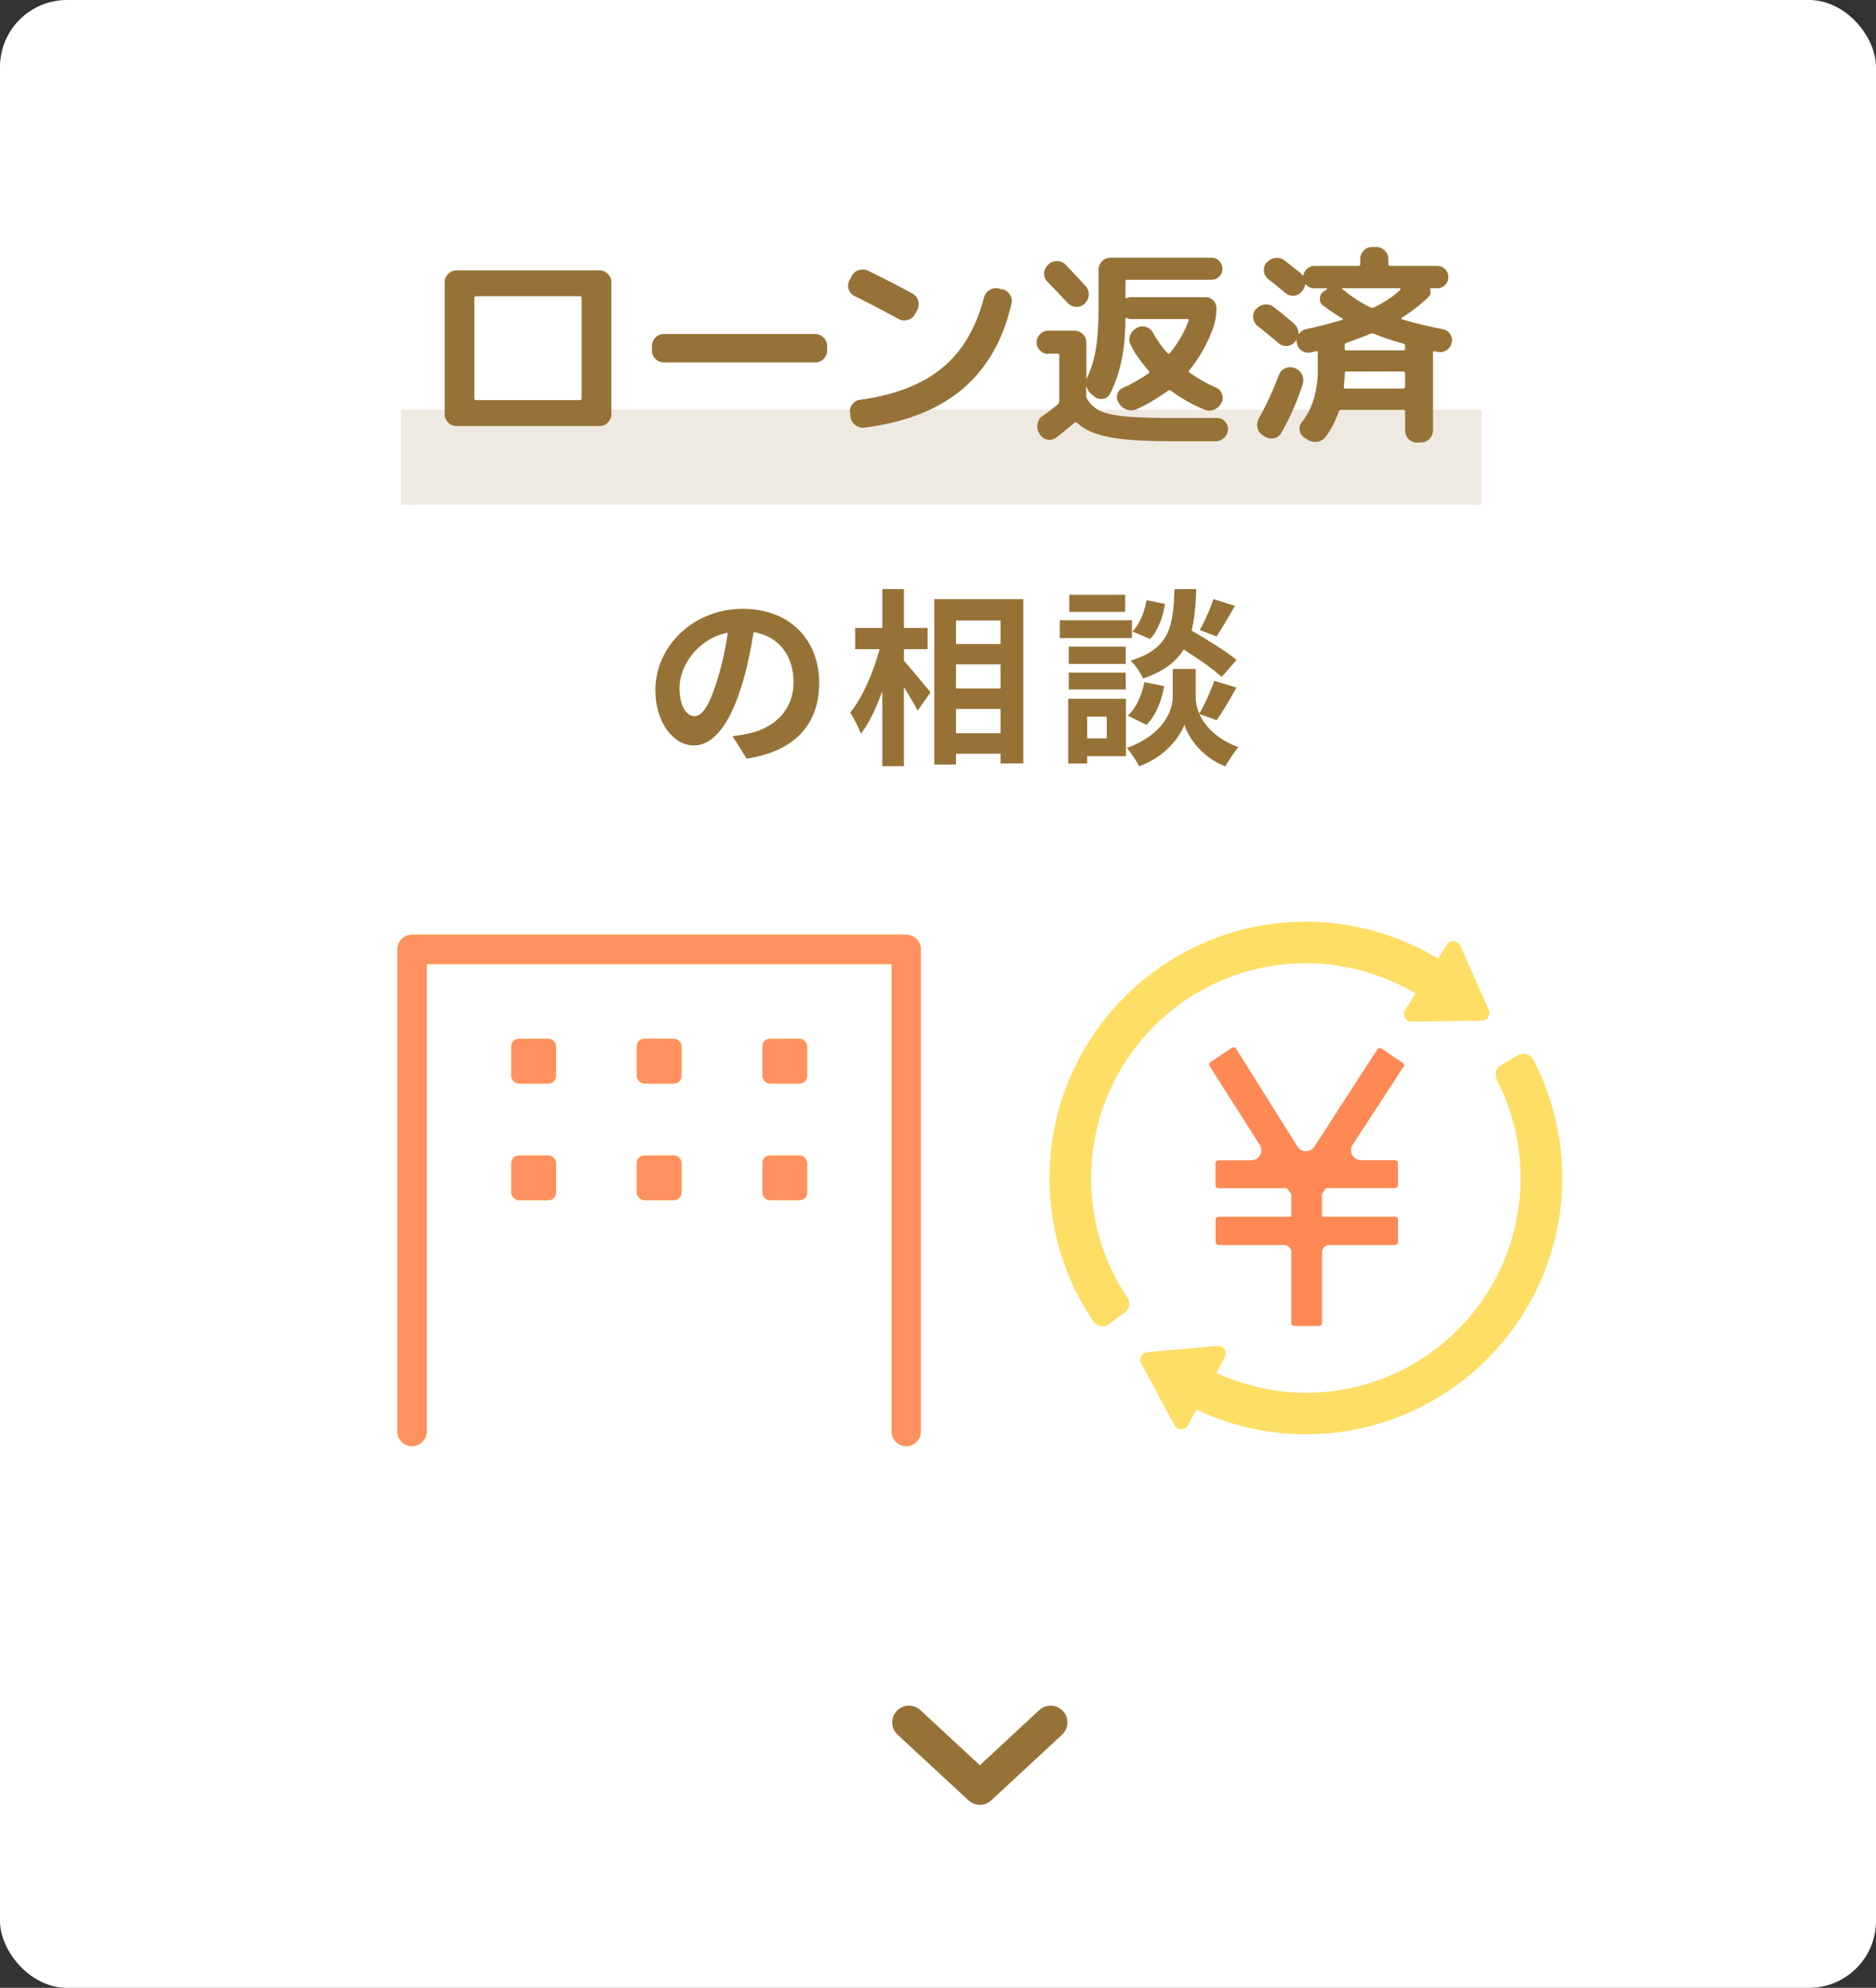 <svg id="_レイヤー_2" xmlns="http://www.w3.org/2000/svg" viewBox="0 0 168 178"><rect x="0" y="0" width="168" height="178" fill="#333333" stroke="none"/><defs><style>.cls-3{fill:#ff9160}.cls-4{fill:#967237}.cls-5{fill:#ffc800}.cls-7{fill:#ffde66}</style></defs><g id="_レイヤー_23"><rect width="168" height="178" rx="6" ry="6" style="fill:#fff"/><path class="cls-4" d="m66.87 67.94-1.27-2.02c.65-.07 1.12-.17 1.58-.27 2.18-.51 3.88-2.07 3.88-4.56 0-2.35-1.27-4.1-3.57-4.49-.24 1.44-.53 3.01-1.02 4.61-1.02 3.43-2.48 5.54-4.33 5.54s-3.45-2.07-3.45-4.95c0-3.93 3.4-7.28 7.8-7.28s6.87 2.92 6.87 6.63-2.19 6.12-6.48 6.78Zm-4.67-3.81c.71 0 1.38-1.07 2.07-3.37.39-1.26.71-2.7.9-4.11-2.8.58-4.32 3.06-4.32 4.93 0 1.72.68 2.55 1.34 2.55ZM80.95 59.17c.59.65 2.04 2.4 2.38 2.82l-1.16 1.65c-.25-.54-.75-1.34-1.22-2.11v7.07h-1.94v-6.71c-.54 1.5-1.19 2.89-1.92 3.82-.19-.58-.63-1.39-.95-1.9 1.1-1.34 2.09-3.65 2.63-5.68h-2.19v-1.9h2.43v-3.48h1.94v3.48h2.12v1.9h-2.12v1.04Zm10.69-5.51v14.7H89.6v-.87h-3.99v.97h-1.94V53.65h7.97Zm-6.03 1.9v2.11h3.99v-2.11h-3.99Zm0 3.93v2.16h3.99v-2.16h-3.99Zm3.99 6.17v-2.18h-3.99v2.18h3.99ZM101.37 57.14h-6.46v-1.6h6.46v1.6Zm-.54 10.57h-3.47v.66h-1.7v-5.8h5.17v5.13Zm-.02-8.26h-5.1V57.9h5.1v1.55Zm-5.1.78h5.1v1.51h-5.1v-1.51Zm5.05-5.44h-5v-1.53h5v1.53Zm-3.4 9.38v1.95h1.75v-1.95h-1.75Zm10.05-.24c.46 1.04 1.48 2.23 3.48 2.97-.36.46-.88 1.22-1.16 1.72-2.14-.8-3.37-2.69-3.67-3.74-.34 1.05-1.7 2.89-4.05 3.74-.2-.46-.75-1.24-1.1-1.65 3.25-1.14 4.11-3.37 4.11-4.5V59.9h2.06v2.57c0 .37.08.88.32 1.43.48-.82 1.04-2.04 1.34-2.94l1.99.61c-.59 1.07-1.26 2.19-1.78 2.92l-1.55-.56Zm-6.41.14c.75-.65 1.26-1.84 1.48-2.99l1.77.36c-.22 1.31-.75 2.65-1.58 3.47l-1.67-.83Zm8.4-3.45c-.71-.68-2.11-1.65-3.4-2.46-.7 1.12-1.8 1.97-3.64 2.6-.2-.49-.7-1.24-1.12-1.6 3.54-1.1 3.81-3.04 3.94-6.41h1.95c-.05 1.41-.15 2.63-.42 3.71 1.39.82 3.11 1.87 4.03 2.63l-1.34 1.53Zm-5.07-6.54c-.17 1.12-.61 2.38-1.34 3.14l-1.58-.68c.63-.61 1.09-1.75 1.27-2.8l1.65.34Zm6.26.17c-.56.99-1.17 2.02-1.65 2.74l-1.5-.58c.44-.75.97-1.94 1.22-2.77l1.92.61Z"/><path d="M125.7 95.54c.08-.12.05-.28-.07-.36l-1.91-1.29a.282.282 0 0 0-.2-.04c-.07.01-.13.06-.17.11l-5.64 8.71c-.17.26-.48.42-.76.41-.31 0-.59-.16-.76-.42l-5.5-8.76c-.04-.06-.1-.1-.17-.12-.07-.01-.14 0-.2.04l-1.92 1.29c-.12.08-.15.24-.07.36l4.48 7.04c.18.28.19.63.03.92s-.45.47-.79.47h-2.94c-.14 0-.26.12-.26.26v1.98c0 .14.12.26.26.26h6.15l.38.54v2.01h-6.52c-.14 0-.26.12-.26.26v2.01c0 .14.12.26.26.26h5.85c.37 0 .67.3.67.67v6.32c0 .14.12.26.26.26h2.23c.14 0 .26-.12.26-.26v-6.32c0-.37.3-.67.67-.67h5.88c.14 0 .26-.12.26-.26v-2.01c0-.14-.12-.26-.26-.26h-6.56v-2.02l.35-.54h6.2c.14 0 .26-.12.26-.26v-1.98c0-.14-.12-.26-.26-.26h-3.04c-.34 0-.63-.18-.79-.47s-.15-.64.04-.92l4.54-6.97Z" style="fill:#ff8955"/><path class="cls-7" d="M97.72 105.47c0-10.6 8.62-19.22 19.22-19.22 3.47 0 6.87.96 9.83 2.71l-.93 1.46c-.14.21-.15.49-.02.71.12.22.35.35.6.35l6.28-.08c.23 0 .45-.12.57-.32.12-.2.14-.44.05-.65l-2.55-5.74a.7.7 0 0 0-.58-.41.67.67 0 0 0-.63.32l-.79 1.23a22.96 22.96 0 0 0-11.83-3.3c-12.65 0-22.95 10.29-22.95 22.95 0 4.63 1.35 9.05 3.93 12.85.31.46.97.56 1.42.23l1.4-1.04a.98.98 0 0 0 .21-1.35 19.045 19.045 0 0 1-3.24-10.68ZM137.31 94.88c-.26-.5-.9-.67-1.38-.38l-1.51.88c-.46.27-.61.84-.37 1.32 1.39 2.71 2.12 5.72 2.12 8.79 0 10.6-8.62 19.22-19.22 19.22-2.8 0-5.52-.63-8.02-1.78l.75-1.39c.12-.22.11-.49-.03-.71a.72.72 0 0 0-.64-.31l-6.26.55c-.23.02-.44.15-.55.36-.11.2-.11.45 0 .65l2.97 5.53c.12.22.35.36.61.36s.49-.14.61-.36l.75-1.39c3.05 1.44 6.38 2.21 9.81 2.21 12.65 0 22.95-10.29 22.95-22.95 0-3.7-.89-7.34-2.59-10.6Z"/><path class="cls-5" d="M81.16 129.49c-.72 0-1.31-.58-1.31-1.31V86.32H38.21v41.86c0 .72-.58 1.31-1.31 1.31s-1.31-.58-1.31-1.31V85.01c0-.72.58-1.31 1.31-1.31h44.25c.72 0 1.31.58 1.31 1.31v43.17c0 .72-.58 1.31-1.31 1.31Z"/><rect class="cls-5" x="45.79" y="93.02" width="4" height="4" rx=".67" ry=".67"/><rect class="cls-5" x="57.03" y="93.02" width="4" height="4" rx=".67" ry=".67"/><rect class="cls-5" x="68.28" y="93.02" width="4" height="4" rx=".67" ry=".67"/><rect class="cls-5" x="45.79" y="103.47" width="4" height="4" rx=".67" ry=".67"/><rect class="cls-5" x="57.03" y="103.47" width="4" height="4" rx=".67" ry=".67"/><rect class="cls-5" x="68.28" y="103.47" width="4" height="4" rx=".67" ry=".67"/><path class="cls-3" d="M81.16 129.49c-.72 0-1.31-.58-1.31-1.31V86.32H38.21v41.86c0 .72-.58 1.31-1.31 1.31s-1.31-.58-1.31-1.31V85.01c0-.72.58-1.31 1.31-1.31h44.25c.72 0 1.31.58 1.31 1.31v43.17c0 .72-.58 1.31-1.31 1.31Z"/><rect class="cls-3" x="45.79" y="93.02" width="4" height="4" rx=".67" ry=".67"/><rect class="cls-3" x="57.03" y="93.02" width="4" height="4" rx=".67" ry=".67"/><rect class="cls-3" x="68.28" y="93.02" width="4" height="4" rx=".67" ry=".67"/><rect class="cls-3" x="45.79" y="103.47" width="4" height="4" rx=".67" ry=".67"/><rect class="cls-3" x="57.03" y="103.47" width="4" height="4" rx=".67" ry=".67"/><rect class="cls-3" x="68.28" y="103.47" width="4" height="4" rx=".67" ry=".67"/><path style="fill:#efeae1" d="M35.91 36.68h96.77v8.52H35.91z"/><path class="cls-4" d="M40.88 38.15c-.29 0-.54-.11-.75-.32s-.31-.47-.31-.76V25.29c0-.29.1-.54.31-.76.21-.22.46-.32.75-.32h12.81c.29 0 .54.11.75.32.21.22.31.47.31.76v11.78c0 .29-.1.54-.31.76s-.46.32-.75.32H40.88Zm1.6-11.46v8.97c0 .11.05.17.15.17h9.31c.1 0 .15-.06.15-.17v-8.97c0-.11-.05-.17-.15-.17h-9.31c-.1 0-.15.06-.15.17ZM59.44 32.45c-.29 0-.54-.11-.75-.32-.21-.22-.31-.47-.31-.76v-.38c0-.29.1-.54.31-.76.21-.22.46-.32.75-.32h13.57c.29 0 .54.11.75.32.21.22.31.47.31.76v.38c0 .29-.1.54-.31.76-.21.22-.46.32-.75.32H59.44ZM76.53 26.51a.973.973 0 0 1-.53-.61.977.977 0 0 1 .08-.8l.19-.38c.14-.27.35-.44.64-.53.29-.09.57-.07.85.06 1.25.61 2.58 1.29 3.97 2.05.25.14.42.35.5.65.08.29.05.56-.09.82l-.21.38c-.14.25-.35.42-.65.5-.29.08-.56.05-.82-.09-1.48-.81-2.79-1.49-3.93-2.05Zm13.22-.61c.29.06.52.22.68.47.16.25.22.53.15.82-.75 3.26-2.21 5.8-4.38 7.64-2.17 1.84-5.1 2.99-8.79 3.46-.3.04-.57-.04-.81-.22-.23-.18-.38-.43-.43-.73l-.04-.34a.98.98 0 0 1 .19-.79c.18-.23.41-.37.7-.41 3.12-.43 5.57-1.38 7.35-2.85 1.79-1.47 3.03-3.57 3.74-6.29.08-.29.24-.52.49-.68.25-.16.53-.22.82-.15l.3.08ZM93.87 31.69c-.28 0-.52-.1-.73-.31s-.31-.45-.31-.73.1-.52.31-.73c.21-.21.45-.31.73-.31h2.34c.29 0 .54.1.76.31.21.21.32.46.32.75v3.27h.02a.57.57 0 0 1 .1-.25c.35-.76.6-1.63.75-2.6.15-.98.22-2.26.22-3.86v-3.08c0-.29.11-.54.32-.76.21-.22.47-.32.76-.32h9.02c.28 0 .51.1.7.29.19.2.29.43.29.71s-.1.51-.29.7c-.19.19-.42.28-.7.28h-7.54c-.1 0-.15.06-.15.17v1.39c0 .08.05.1.15.08.1-.05.22-.08.36-.08h6.65c.28 0 .51.1.7.29.19.19.28.42.28.7 0 .66-.11 1.29-.34 1.9-.54 1.42-1.24 2.63-2.09 3.65-.06.09-.05.16.04.23.79.53 1.57.98 2.36 1.33.25.11.43.3.53.57.1.27.09.53-.04.78l-.04.06c-.15.28-.37.47-.66.58-.29.11-.57.1-.86-.03-1.09-.46-2.08-1.02-2.98-1.69-.08-.06-.16-.06-.25 0-.85.63-1.78 1.18-2.79 1.65-.29.13-.58.15-.87.06-.29-.09-.53-.27-.7-.53l-.08-.13a.87.87 0 0 1-.1-.75c.09-.26.26-.45.51-.56.81-.35 1.57-.79 2.28-1.29.08-.06.08-.14.02-.23-.67-.75-1.21-1.51-1.61-2.3-.14-.28-.16-.56-.06-.85.1-.29.29-.51.55-.65l.09-.06c.25-.13.52-.15.79-.06s.48.26.62.51c.38.68.82 1.3 1.31 1.84.06.06.13.06.21-.02.72-.87 1.28-1.84 1.67-2.89.02-.1 0-.15-.1-.15h-5.05c-.14 0-.26-.03-.36-.08-.1-.05-.15-.02-.15.09v.08c0 2.61-.46 4.81-1.37 6.59-.13.25-.33.41-.62.46a.927.927 0 0 1-.77-.19l-.29-.23c-.19-.16-.33-.38-.42-.65 0-.01 0-.02-.02-.02s-.02 0-.02.02v.78c0 .1.03.2.08.29.29.48.67.84 1.12 1.06s1.17.4 2.16.5c.98.11 2.42.16 4.3.16h4.05c.29 0 .53.1.72.31s.28.45.27.73c-.03.29-.14.54-.35.74-.21.2-.46.3-.75.3h-3.97c-2.43 0-4.29-.12-5.57-.37-1.28-.25-2.24-.67-2.87-1.28-.09-.06-.17-.06-.25 0-.46.41-1.01.85-1.67 1.35-.24.16-.5.22-.78.15a.917.917 0 0 1-.63-.47l-.08-.13c-.15-.25-.2-.53-.13-.84.06-.3.22-.54.48-.7.39-.27.84-.6 1.33-1.01.09-.09.13-.18.13-.27v-4.12c0-.1-.06-.15-.17-.15h-.84Zm.02-8.02c.23-.2.49-.3.8-.29.3.01.56.13.76.34.39.41.98 1.04 1.77 1.9a1.1 1.1 0 0 1-.07 1.54l-.02.04c-.22.2-.47.29-.77.28-.3-.02-.55-.14-.75-.35-.39-.42-1-1.06-1.82-1.92-.2-.2-.3-.45-.28-.75.01-.3.13-.54.34-.73l.06-.06ZM126.91 39.64c-.29 0-.54-.11-.76-.32-.22-.22-.32-.47-.32-.76v-1.71c0-.1-.06-.15-.17-.15h-5.55c-.1 0-.18.06-.23.17-.29.85-.68 1.6-1.18 2.26-.19.24-.44.38-.75.43-.31.04-.6-.02-.86-.2l-.3-.19a.887.887 0 0 1-.4-.65c-.04-.28.03-.53.21-.74.94-1.22 1.41-2.77 1.41-4.66v-1.56c0-.1-.05-.14-.15-.11-.05.01-.13.03-.23.05-.1.02-.18.04-.23.05-.29.06-.56.02-.81-.14a.957.957 0 0 1-.45-.66c-.01-.05-.02-.12-.02-.21 0-.03 0-.04-.03-.05h-.05v.02s0 .02-.02.02l-.06.08c-.18.23-.42.35-.71.37-.3.02-.55-.07-.77-.26-.35-.32-.97-.82-1.84-1.52-.23-.18-.36-.41-.41-.71-.04-.3.03-.56.22-.79l.04-.02c.19-.23.43-.36.73-.41.3-.04.57.02.81.2.53.39 1.15.9 1.86 1.52.25.23.38.51.38.84 0 .03 0 .04.03.05h.05c.16-.22.37-.35.61-.4 1.09-.24 2.17-.52 3.25-.84.08-.03.07-.07-.02-.13-.54-.33-1.11-.71-1.69-1.14a.697.697 0 0 1-.3-.65c.01-.27.13-.48.34-.63l.23-.15s.03 0 .04-.02c.01-.01.03-.02.04-.02.01-.03 0-.05-.04-.08h-1.08c-.32 0-.57-.11-.76-.32-.05-.05-.09-.03-.11.06-.04.18-.11.34-.23.49l-.06.06c-.19.23-.43.35-.71.37s-.54-.07-.77-.26c-.67-.56-1.17-.96-1.5-1.22-.23-.18-.36-.41-.4-.7-.04-.29.04-.55.23-.78l.04-.02c.2-.23.45-.36.75-.4.3-.04.57.03.81.21.72.56 1.22.95 1.48 1.18.01.01.03.04.06.07.03.03.04.05.06.07.05.05.09.04.11-.02a.97.97 0 0 1 .36-.57c.19-.15.41-.23.65-.23h3.9c.11 0 .17-.06.17-.17v-.44c0-.29.1-.54.31-.76.21-.22.46-.32.75-.32h.38c.29 0 .54.11.76.32.22.22.32.47.32.76v.44c0 .11.05.17.15.17h4.22c.28 0 .52.1.71.29.2.2.29.43.29.71s-.1.52-.29.71c-.2.2-.43.29-.71.29h-.53c-.09 0-.12.04-.1.13.09.24.04.45-.13.63-.71.7-1.51 1.32-2.41 1.88-.03.03-.04.05-.03.08 0 .03.02.04.05.06.98.3 2.2.6 3.67.89.28.06.49.21.65.45.15.23.2.49.13.77-.06.28-.22.5-.47.66-.25.16-.52.21-.81.14-.03-.01-.06-.02-.11-.02s-.09 0-.11-.02c-.11-.03-.17.01-.17.11v6.97c0 .29-.11.54-.32.76-.22.22-.47.32-.76.32h-.3Zm-10.94-6.67c.29.11.5.31.63.58.13.27.15.55.06.85a23.03 23.03 0 0 1-1.92 4.37.93.93 0 0 1-.66.47c-.3.06-.57.01-.81-.15l-.19-.11c-.25-.16-.41-.39-.47-.68-.06-.29-.02-.57.13-.84a30.13 30.13 0 0 0 1.79-3.88c.1-.28.28-.48.55-.6s.54-.13.82-.03l.08.02Zm4.24-7.07s.11.07.25.17c.68.57 1.44 1.06 2.28 1.46.1.04.2.04.3 0 .95-.47 1.74-.99 2.36-1.58v-.02s.03-.05.02-.08c-.01-.03-.03-.04-.06-.04h-5.15s-.02 0-.02.03 0 .04.02.05Zm5.45 8.89c.11 0 .17-.05.17-.15v-1.2c0-.11-.06-.17-.17-.17h-5.09c-.1 0-.15.06-.15.17 0 .29-.03.69-.08 1.2 0 .1.05.15.15.15h5.17Zm.04-4.01c-.91-.25-1.8-.55-2.66-.89a.428.428 0 0 0-.27-.02c-.84.34-1.56.61-2.18.82-.11.05-.17.12-.17.21v.32c0 .1.06.15.17.15h5.07c.11 0 .17-.05.17-.15v-.25c0-.11-.04-.18-.13-.19Z"/><path style="fill:none;stroke:#967237;stroke-linecap:round;stroke-linejoin:round;stroke-width:3px" d="m81.4 154.23 6.35 5.88 6.34-5.88"/></g></svg>